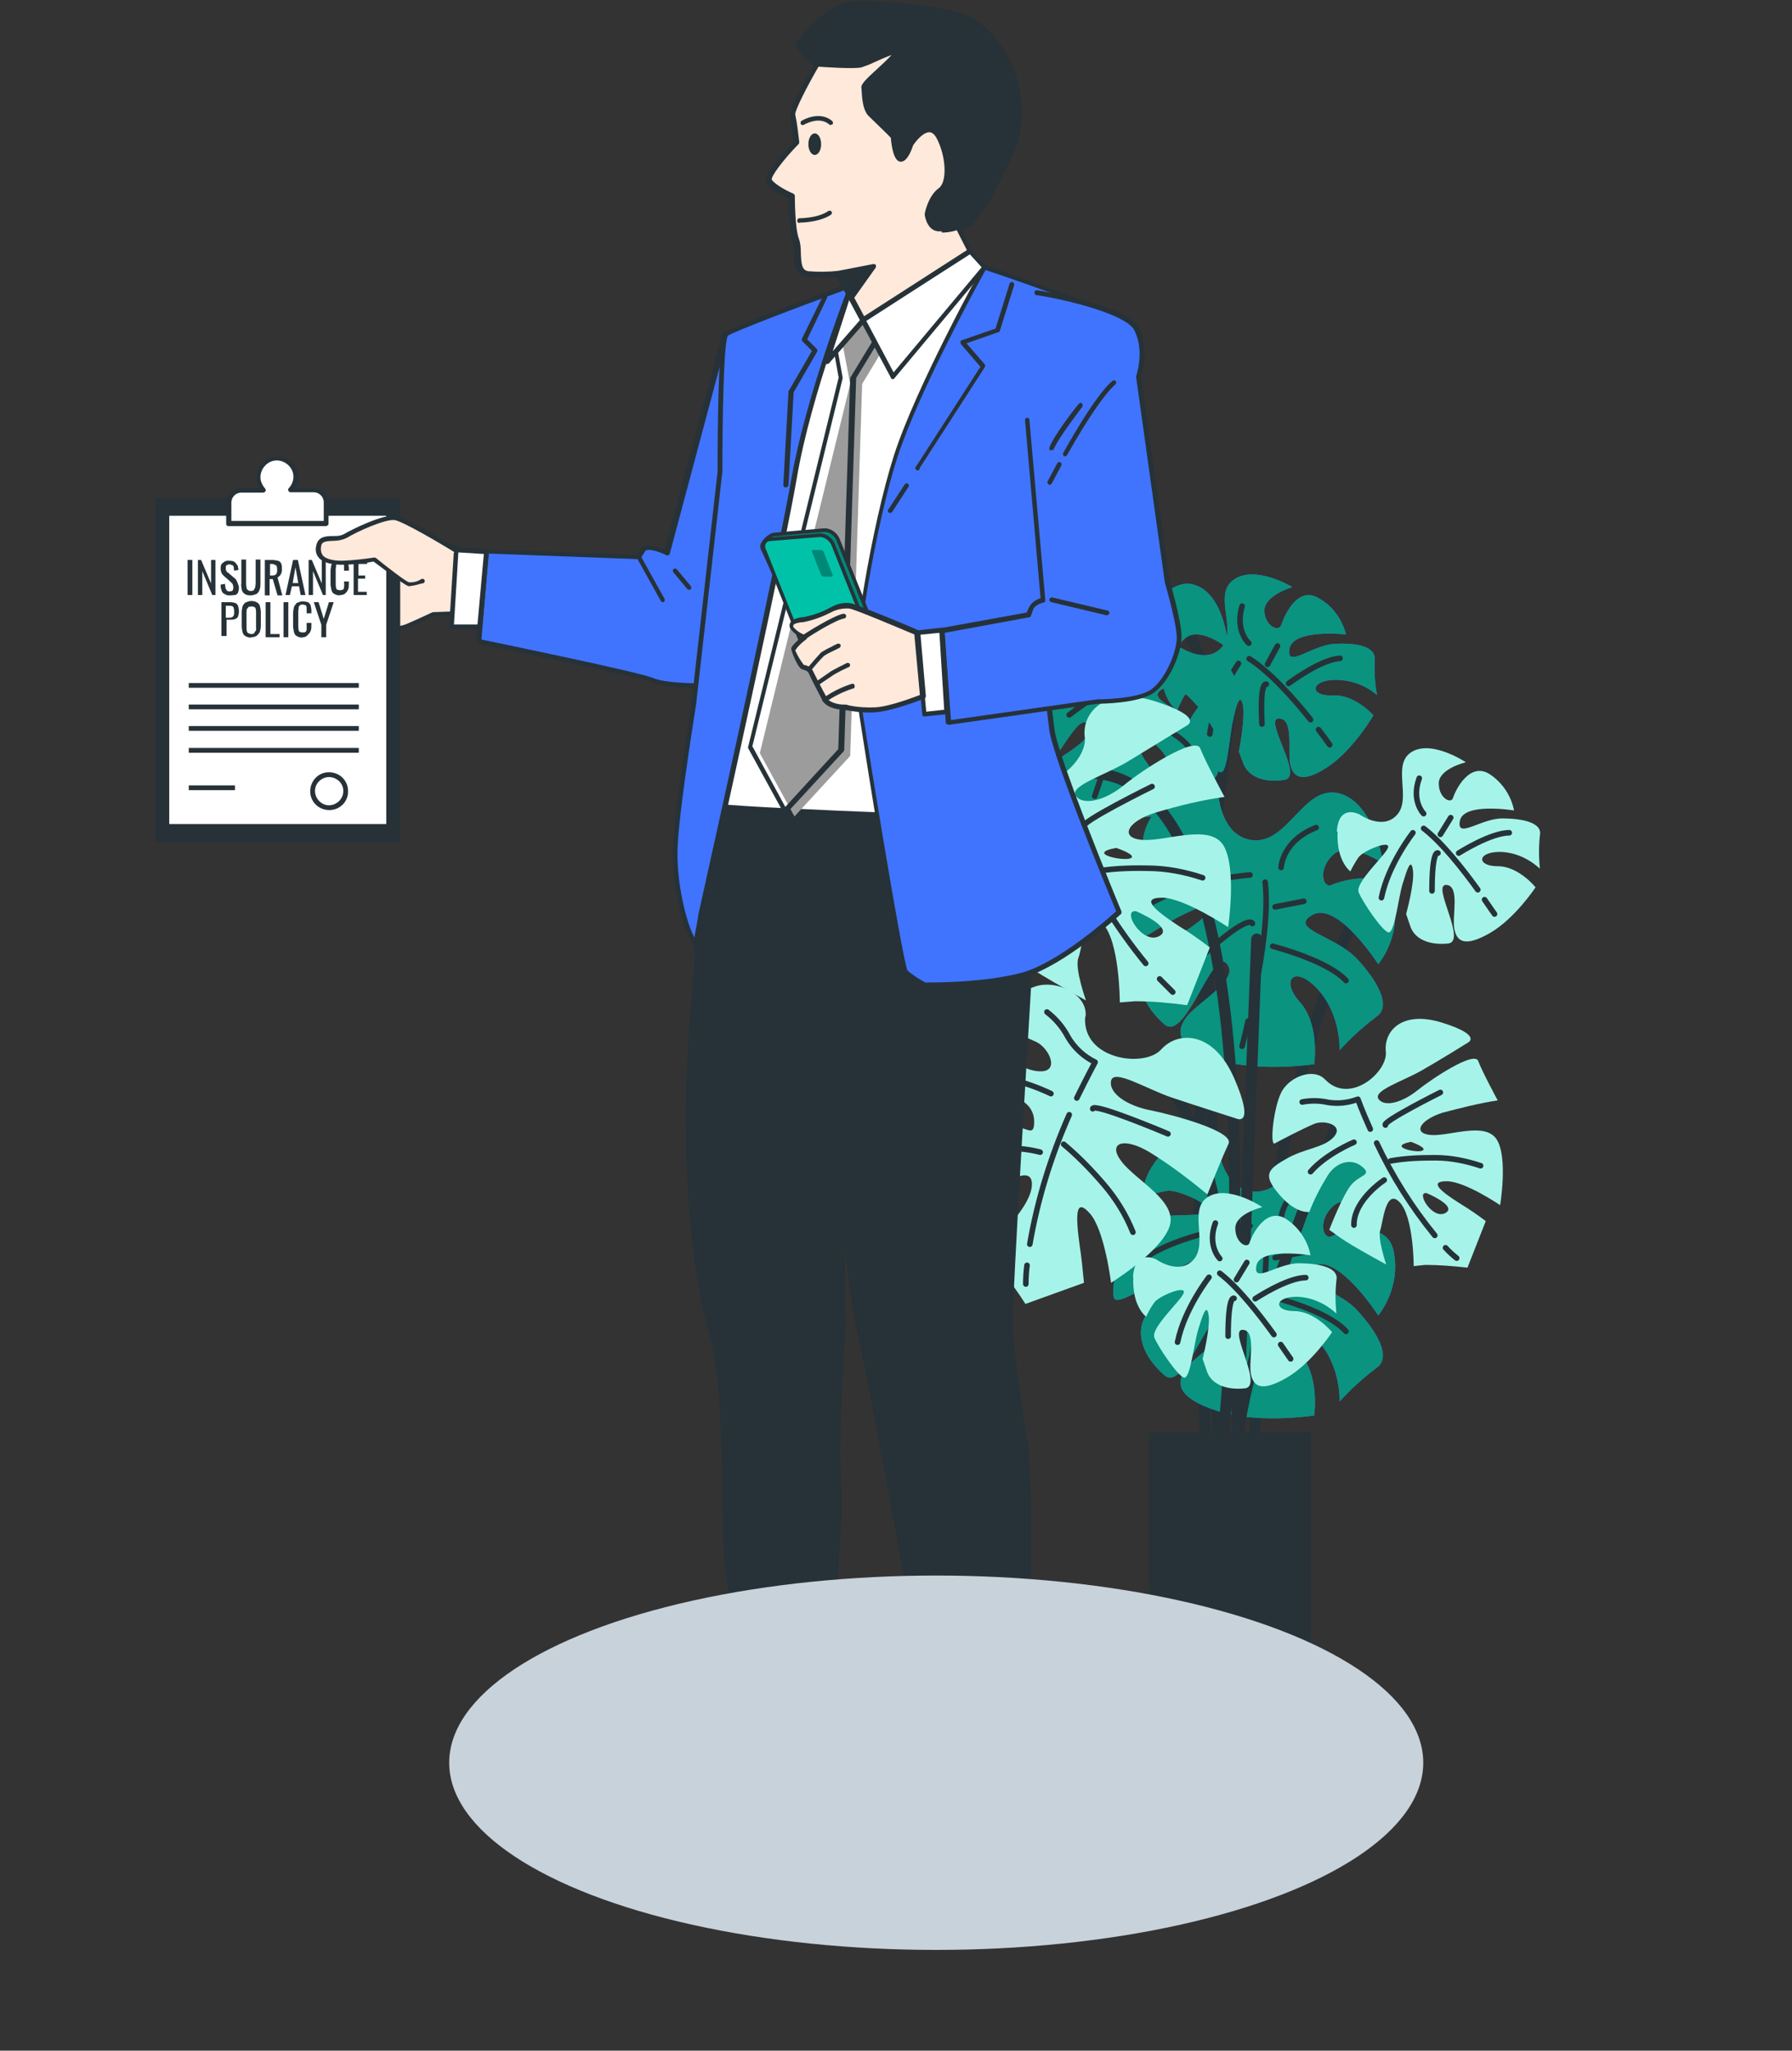 <?xml version="1.0" encoding="UTF-8"?>
<svg xmlns="http://www.w3.org/2000/svg" xmlns:xlink="http://www.w3.org/1999/xlink" version="1.1" viewBox="0 0 450 514.9">
  <rect x="0" y="0" width="450" height="514.9" fill="#333333" stroke="none"/>
  <!-- Generator: Adobe Illustrator 29.2.1, SVG Export Plug-In . SVG Version: 2.1.0 Build 116)  -->
  <defs>
    <style>
      .st0, .st1, .st2, .st3 {
        fill: none;
      }

      .st4, .st1, .st2, .st3 {
        stroke: #263238;
        stroke-linecap: round;
        stroke-linejoin: round;
      }

      .st4, .st5 {
        fill: #00c2a9;
      }

      .st4, .st2 {
        stroke-width: .9px;
      }

      .st6 {
        opacity: .3;
      }

      .st6, .st7 {
        isolation: isolate;
      }

      .st8 {
        fill: #9c9c9c;
      }

      .st9 {
        fill: #4074ff;
      }

      .st10 {
        fill: #263238;
      }

      .st11 {
        fill: #0a937f;
      }

      .st1 {
        stroke-width: 1.4px;
      }

      .st12 {
        fill: #c8d2db;
        mix-blend-mode: multiply;
      }

      .st13 {
        fill: #fff;
      }

      .st14 {
        fill: #fee9db;
      }

      .st3 {
        stroke-width: 2.8px;
      }

      .st15 {
        fill: #a6f4e9;
      }

      .st16 {
        clip-path: url(#clippath);
      }
    </style>
    <clipPath id="clippath">
      <path class="st0" d="M210.8,174.5l11.6.2c1.2,0,2.8-2.5,2.4-3.7l-14.4-35.6c-.6-1.4-2.1-2.4-3.5-2.3l-12.4,1.1c-1.2,0-3.6,2.3-3.1,3.4l15.9,34.6c.6,1.4,2.1,2.3,3.5,2.3h0Z"/>
    </clipPath>
  </defs>
  <g class="st7">
    <g id="Layer_1">
      <g>
        <path class="st3" d="M305.9,364.6s-3.2-173.7-4.3-194.6-17.8-11.7-17.8-11.7"/>
        <path class="st3" d="M302.8,362.6c-6.3-123.1,7.4-190.8,7.4-190.8"/>
        <path class="st9" d="M291.7,168.1c-.1,7.8,3.9,10.3,3.9,10.3.6-1.4,1.2-2.8,2-4,1.1-1.7,7.6-4.9,7.6-3.2s-8.4,10-7.1,12.7c1.2,2.6,6.7,9.6,8.4,10s2.2-9,3.1-12.9c.8-3.9,1.8-7.2,2.5-4s-1,11.7-1,11.7l1.2,3.2c1.4,3.3,5.4,4.7,10.3,3.9,4.9-.8-5.4-15.3-1.5-15.4s2.2,8.2,2.9,11.5,3.1,4.9,9.5.6,11.4-12.9,11.4-12.9c0,0-4.7-5.3-10.3-5s-5.8-3.6.3-3.9c4-.1,7.8,1.2,10.9,3.8-.6-2.9-.7-6-.6-8.9.3-3.3-4.7-4.3-10.3-3.9s-12,6.3-11.1,1.2,14.2-3.6,14.2-3.6c-1-3.8-3.3-7.1-6.7-9-5.7-3.6-9,5-9.6,6.7s-4,.3-4.2-3.6c-.1-3.9,7-6,7-6,0,0-9.2-5.6-14.6-1.9-5.4,3.6.7,12.2-2.9,16.8-3.6,4.6-10,.6-10,.6,0,0-5-2.2-5.1,5.6h0Z"/>
        <path class="st11" d="M291.7,168.1c-.1,7.8,3.9,10.3,3.9,10.3.6-1.4,1.2-2.8,2-4,1.1-1.7,7.6-4.9,7.6-3.2s-8.4,10-7.1,12.7c1.2,2.6,6.7,9.6,8.4,10s2.2-9,3.1-12.9c.8-3.9,1.8-7.2,2.5-4s-1,11.7-1,11.7l1.2,3.2c1.4,3.3,5.4,4.7,10.3,3.9,4.9-.8-5.4-15.3-1.5-15.4s2.2,8.2,2.9,11.5,3.1,4.9,9.5.6,11.4-12.9,11.4-12.9c0,0-4.7-5.3-10.3-5s-5.8-3.6.3-3.9c4-.1,7.8,1.2,10.9,3.8-.6-2.9-.7-6-.6-8.9.3-3.3-4.7-4.3-10.3-3.9s-12,6.3-11.1,1.2,14.2-3.6,14.2-3.6c-1-3.8-3.3-7.1-6.7-9-5.7-3.6-9,5-9.6,6.7s-4,.3-4.2-3.6c-.1-3.9,7-6,7-6,0,0-9.2-5.6-14.6-1.9-5.4,3.6.7,12.2-2.9,16.8-3.6,4.6-10,.6-10,.6,0,0-5-2.2-5.1,5.6h0Z"/>
        <path class="st1" d="M313.7,165.4c5.1,3.2,11.3,10.1,15.4,15.3"/>
        <path class="st1" d="M331.1,183.2c1.7,2.2,2.8,3.8,2.8,3.8"/>
        <path class="st1" d="M303.8,184.3c1.1-8.9,7.2-17.7,7.2-17.7"/>
        <path class="st1" d="M316.9,181.8c-.6-11,1.1-10,1.1-10"/>
        <path class="st1" d="M311.9,152.2c-1.8,6.3,1.7,9.3,1.7,9.3"/>
        <line class="st1" x1="320.8" y1="162.2" x2="318.3" y2="166.8"/>
        <path class="st1" d="M336.5,165.3c-5,.3-12.9,6.3-12.9,6.3"/>
        <path class="st9" d="M264.9,143.9c-7.8,5.1-7.6,11-7.6,11,1.8-.3,3.6-.6,5.4-.7,2.4-.1,10,4.2,8.4,5.4s-15.7-1.7-17.5,1.5-5,13.4-4.3,15.3,10.6-4,15.2-5.7c4.6-1.7,8.6-3.1,5.8-.1s-12.4,6.9-12.4,6.9l-2.4,3.5c-2.5,3.5-1.1,8.4,3.1,12.8s11.7-15.7,14.5-12-6.7,7.6-9.6,10.7-2.8,6.4,5.8,9.9c8.6,3.5,20.7,2.6,20.7,2.6,0,0,1.9-8.4-2.1-13.6-4-5.3-.3-8.2,4.2-2.4,2.6,3.9,3.9,8.6,3.5,13.4,2.6-2.5,5.6-4.6,8.6-6.5,3.6-1.8,1.1-7.4-3.1-12.8-4.2-5.4-14.3-7.6-8.8-10.3,5.6-2.6,13.3,11.8,13.3,11.8,3.2-3.5,4.9-8.1,4.6-12.8-.3-8.1-11.1-5.6-13.2-5s-2.9-3.8.8-6.7c3.8-2.9,10.7,2.8,10.7,2.8,0,0-.7-13.1-8.1-15.9s-11.8,9-18.9,8.6c-7.1-.4-7.4-9.6-7.4-9.6,0,0-1.5-7.4-9.3-2.2h0Z"/>
        <path class="st11" d="M264.9,143.9c-7.8,5.1-7.6,11-7.6,11,1.8-.3,3.6-.6,5.4-.7,2.4-.1,10,4.2,8.4,5.4s-15.7-1.7-17.5,1.5-5,13.4-4.3,15.3,10.6-4,15.2-5.7c4.6-1.7,8.6-3.1,5.8-.1s-12.4,6.9-12.4,6.9l-2.4,3.5c-2.5,3.5-1.1,8.4,3.1,12.8s11.7-15.7,14.5-12-6.7,7.6-9.6,10.7-2.8,6.4,5.8,9.9c8.6,3.5,20.7,2.6,20.7,2.6,0,0,1.9-8.4-2.1-13.6-4-5.3-.3-8.2,4.2-2.4,2.6,3.9,3.9,8.6,3.5,13.4,2.6-2.5,5.6-4.6,8.6-6.5,3.6-1.8,1.1-7.4-3.1-12.8-4.2-5.4-14.3-7.6-8.8-10.3,5.6-2.6,13.3,11.8,13.3,11.8,3.2-3.5,4.9-8.1,4.6-12.8-.3-8.1-11.1-5.6-13.2-5s-2.9-3.8.8-6.7c3.8-2.9,10.7,2.8,10.7,2.8,0,0-.7-13.1-8.1-15.9s-11.8,9-18.9,8.6c-7.1-.4-7.4-9.6-7.4-9.6,0,0-1.5-7.4-9.3-2.2h0Z"/>
        <path class="st1" d="M282.8,165c.3,7.4-2.5,18.2-4.9,25.9"/>
        <path class="st1" d="M276.7,194.6c-1.1,3.2-1.8,5.3-1.8,5.3"/>
        <path class="st1" d="M256.9,167.8c9.7-5,22.7-4.7,22.7-4.7"/>
        <path class="st1" d="M268.5,179.5c10.7-8.2,10.9-5.8,10.9-5.8"/>
        <path class="st1" d="M294.8,154c-7.5,2.4-8.2,8.1-8.2,8.1"/>
        <line class="st1" x1="290.7" y1="169.9" x2="284.5" y2="170.4"/>
        <path class="st1" d="M298.5,187.5c-3.6-4.7-15.2-8.6-15.2-8.6"/>
        <path class="st3" d="M315.1,361.5c-.6-92.9,35.8-154.5,35.8-154.5"/>
        <path class="st9" d="M294.8,198.9c-8.6,6.7-7.8,13.4-7.8,13.4,0,0,3.3-1,6.1-1.4s12.1,3.9,10.3,5.4-18.2-.4-20,3.5-4.7,15.9-3.6,18.1c1.1,2.2,11.8-5.6,17-8.1s9.6-4.6,6.7-.8-13.6,9.3-13.6,9.3l-2.4,4.3c-2.4,4.3-.4,10,4.9,14.6,5.3,4.6,12-19.3,15.6-15.3s-7.1,9.6-10,13.4c-2.9,3.8-2.5,7.7,7.8,10.8,10.3,3.2,24.2,1.1,24.2,1.1,0,0,1.5-9.9-3.6-15.6s-1.2-9.5,4.6-3.1,5.4,15.2,5.4,15.2c2.8-3.1,5.8-5.8,9.2-8.4,3.9-2.6.4-8.9-4.9-14.6-5.3-5.7-17.4-7.5-11.1-11,6.3-3.5,16.5,12.4,16.5,12.4,3.3-4.3,4.9-9.9,4-15.3-1.1-9.5-13.5-5.6-15.7-4.6s-3.6-4,.4-7.6c4-3.6,12.5,2.2,12.5,2.2,0,0-2-14.9-10.7-17.5-8.8-2.6-12.7,11.5-21,11.7-8.4.1-9.5-10.4-9.5-10.4,0,0-2.6-8.4-11.3-1.7h0Z"/>
        <path class="st11" d="M294.8,198.9c-8.6,6.7-7.8,13.4-7.8,13.4,0,0,3.3-1,6.1-1.4s12.1,3.9,10.3,5.4-18.2-.4-20,3.5-4.7,15.9-3.6,18.1c1.1,2.2,11.8-5.6,17-8.1s9.6-4.6,6.7-.8-13.6,9.3-13.6,9.3l-2.4,4.3c-2.4,4.3-.4,10,4.9,14.6,5.3,4.6,12-19.3,15.6-15.3s-7.1,9.6-10,13.4c-2.9,3.8-2.5,7.7,7.8,10.8,10.3,3.2,24.2,1.1,24.2,1.1,0,0,1.5-9.9-3.6-15.6s-1.2-9.5,4.6-3.1,5.4,15.2,5.4,15.2c2.8-3.1,5.8-5.8,9.2-8.4,3.9-2.6.4-8.9-4.9-14.6-5.3-5.7-17.4-7.5-11.1-11,6.3-3.5,16.5,12.4,16.5,12.4,3.3-4.3,4.9-9.9,4-15.3-1.1-9.5-13.5-5.6-15.7-4.6s-3.6-4,.4-7.6c4-3.6,12.5,2.2,12.5,2.2,0,0-2-14.9-10.7-17.5-8.8-2.6-12.7,11.5-21,11.7-8.4.1-9.5-10.4-9.5-10.4,0,0-2.6-8.4-11.3-1.7h0Z"/>
        <path class="st1" d="M317.7,221.5c1,8.5-1.2,21.3-3.2,30.3"/>
        <path class="st1" d="M313.4,256.4c-.8,3.8-1.5,6.3-1.5,6.3"/>
        <path class="st1" d="M288.2,227.3c10.9-6.7,25.7-7.6,25.7-7.6"/>
        <path class="st1" d="M302.5,239.5c11.5-10.4,12-7.6,12-7.6"/>
        <path class="st1" d="M330.5,207.8c-8.5,3.3-8.8,10-8.8,10"/>
        <line class="st1" x1="327.4" y1="226.3" x2="320.2" y2="227.7"/>
        <path class="st1" d="M338,246.2c-4.7-5.1-18.4-8.6-18.4-8.6"/>
        <path class="st9" d="M294.8,287c-8.6,6.7-7.8,13.4-7.8,13.4,1.9-.6,4-1,6.1-1.4,2.8-.4,12.1,3.9,10.3,5.4s-18.2-.4-20,3.5c-1.8,3.9-4.7,15.9-3.6,18.1,1.1,2.2,11.8-5.6,17-8.1,5.1-2.5,9.6-4.6,6.7-.8s-13.6,9.3-13.6,9.3l-2.4,4.3c-2.4,4.3-.4,10,4.9,14.6s12-19.3,15.6-15.3-7.1,9.6-10,13.4c-2.9,3.8-2.5,7.6,7.8,10.9s24.2,1.1,24.2,1.1c0,0,1.5-9.9-3.6-15.6-5.1-5.7-1.2-9.5,4.6-3.1s5.4,15.2,5.4,15.2c2.8-3.1,5.8-5.8,9.2-8.4,3.9-2.6.4-8.9-4.9-14.6s-17.4-7.5-11.1-11,16.5,12.4,16.5,12.4c3.3-4.3,4.9-9.9,4-15.3-1.1-9.5-13.5-5.6-15.7-4.6s-3.6-4,.4-7.6c4-3.6,12.5,2.2,12.5,2.2,0,0-2-14.9-10.7-17.5-8.8-2.6-12.7,11.5-21,11.7-8.4.1-9.5-10.4-9.5-10.4,0,0-2.6-8.4-11.3-1.7h0Z"/>
        <path class="st11" d="M294.8,287c-8.6,6.7-7.8,13.4-7.8,13.4,1.9-.6,4-1,6.1-1.4,2.8-.4,12.1,3.9,10.3,5.4s-18.2-.4-20,3.5c-1.8,3.9-4.7,15.9-3.6,18.1,1.1,2.2,11.8-5.6,17-8.1,5.1-2.5,9.6-4.6,6.7-.8s-13.6,9.3-13.6,9.3l-2.4,4.3c-2.4,4.3-.4,10,4.9,14.6s12-19.3,15.6-15.3-7.1,9.6-10,13.4c-2.9,3.8-2.5,7.6,7.8,10.9s24.2,1.1,24.2,1.1c0,0,1.5-9.9-3.6-15.6-5.1-5.7-1.2-9.5,4.6-3.1s5.4,15.2,5.4,15.2c2.8-3.1,5.8-5.8,9.2-8.4,3.9-2.6.4-8.9-4.9-14.6s-17.4-7.5-11.1-11,16.5,12.4,16.5,12.4c3.3-4.3,4.9-9.9,4-15.3-1.1-9.5-13.5-5.6-15.7-4.6s-3.6-4,.4-7.6c4-3.6,12.5,2.2,12.5,2.2,0,0-2-14.9-10.7-17.5-8.8-2.6-12.7,11.5-21,11.7-8.4.1-9.5-10.4-9.5-10.4,0,0-2.6-8.4-11.3-1.7h0Z"/>
        <path class="st1" d="M317.7,309.5c1,8.5-1.2,21.3-3.2,30.3"/>
        <path class="st1" d="M313.4,344.4c-.8,3.8-1.5,6.3-1.5,6.3"/>
        <path class="st1" d="M288.2,315.4c10.9-6.7,25.7-7.6,25.7-7.6"/>
        <path class="st1" d="M302.5,327.5c11.5-10.4,12-7.6,12-7.6"/>
        <path class="st1" d="M330.5,295.9c-8.5,3.5-8.8,10-8.8,10"/>
        <line class="st1" x1="327.4" y1="314.4" x2="320.2" y2="315.8"/>
        <path class="st1" d="M338,334.3c-4.7-5.3-18.4-8.6-18.4-8.6"/>
        <path class="st3" d="M315.6,235.8l-4.9,126.3c2.5-26.4,25.9-81.9,25.9-81.9"/>
        <path class="st3" d="M310.8,362.1s0-100.4-30.7-94.9"/>
        <path class="st3" d="M273.3,194.1c51.6,0,33.8,167.5,33.8,167.5"/>
        <path class="st15" d="M272.6,255.3c.6-5.3-6.3-8.9-11.5-7.9s-15.3,8.4-13.6,8.9c1.7.6,9.5,3.8,12.7,5.3s6,7.4,1.1,7.4-8.9-4.6-15.3-6.8-8.9-2.2-10,5.7c-1.1,7.9,2.1,10.6,2.1,10.6,4.2-1.4,8.4-2.5,12.7-3.2,4.7-.6,8.9,2,8.9,6.3s-1.9,1.1-6.3,1.1-15.3,4.2-15.3,4.2l.6,4.2c.6,4.2,3.2,16.3,3.2,16.3,0,0,4.3-7.2,6.8-8.4s11-7.4,10.4-1.1c-.6,6.3-12.1,16.3-12.1,16.3l2.6,2.6c2.9,3.3,5.6,7,7.9,10.6l14.7-5.3c-.3-3.2-.6-6.3-1.1-9.5-1-7.4-1.1-12.1,2.6-7.9s5.3,17.4,5.3,17.4c0,0,12.7-7.9,14.7-14.2,2.1-6.3-8.5-11.5-12.1-16.3-3.6-4.7.6-6.3,7.4-2.1,5,3.1,9.7,6.7,14.2,10.4,0,0,3.8-9.6,5.3-12.7s-13.6-7.2-19.5-8.4c-5.8-1.1-10.6-4.2-10-7.4.6-3.2,9,2.1,15.3,4.2,6.3,2.1,16.3,5.3,16.3,5.3,0,0,4.6,2.1-.6-10s-14.2-12.1-18.4-7.4-19.9,2.6-19.1-8.2h0Z"/>
        <path class="st1" d="M257.6,322.4c0-1.5.1-3.2.3-4.7"/>
        <path class="st1" d="M258.6,312.4c1.9-11.1,5.3-22.1,9.9-32.5"/>
        <path class="st1" d="M262.9,254.1c2.2,1.7,4,3.8,5.3,6.3,1.5,2.6,3.9,4.9,6.8,6.3,0,0-1.9,3.5-4.6,9"/>
        <path class="st1" d="M274.4,278.4c0-1.7,18.9,6.3,18.9,6.3"/>
        <path class="st1" d="M248.2,270.4c7.4,0,15.7,4.2,15.7,4.2"/>
        <path class="st1" d="M284.5,309.4c-1.8-4.5-4.3-8.5-7.4-12.1s-6.4-7-10-10"/>
        <path class="st1" d="M244.4,291.4c5.8-5.3,16.8-2.1,16.8-2.1"/>
        <path class="st15" d="M239.3,229.5c5.3,6,9.3,5.3,9.3,5.3,1.7-3.9,3.6-7.8,5.8-11.5,2.6-3.9,7.4-5.4,10.6-2.6,3.2,2.8-.6,2.2-3.3,5.4s-6.8,14.3-6.8,14.3l3.5,2.4c3.5,2.4,14.3,8.4,14.3,8.4,0,0-2.9-8.1-1.9-10.7s1.8-13.1,6.1-8.6,4.3,19.8,4.3,19.8l3.8-.3c4.3,0,8.8.4,13.1,1l5.7-14.5c-2.5-1.9-5.1-3.8-7.8-5.4-6.1-4-9.7-7.1-4.2-7.1s16.6,7.4,16.6,7.4c0,0,2.2-14.7-1.1-20.4-3.3-5.7-14.2-1.2-20.2-1.5s-4.4-4.6,3.2-6.9c5.7-1.7,11.4-3.1,17.2-3.9,0,0-4.9-9-6.1-12.2s-14.5,5.4-19.1,9.2-10.1,5.3-12.1,2.8,7.5-5.3,13.2-8.8,14.6-8.9,14.6-8.9c0,0,4.6-2.1-7.9-6.1s-18.5,2.8-17.7,9c.8,6.3-11.1,16.8-18.8,8.8-3.6-3.8-10.9-1-13.5,3.6s-3.6,17-2.2,16.1,8.9-4.7,12.2-6.1,9.3.4,6.3,4-9.5,3.8-15.2,7.1c-5.7,3.3-7.2,5.3-1.9,11.3h0ZM285.3,228.8s9.9,4.2,5.7,6.3-9.5-6.8-5.7-6.3ZM283.9,215.5c-1.8.8-11.4-1.2-3.6-2.6,0,0,5.4,1.8,3.6,2.6h0Z"/>
        <path class="st1" d="M294.5,249.1l-3.3-3.3"/>
        <path class="st1" d="M287.7,241.9c-7.2-8.8-13.2-18.5-18.1-28.8"/>
        <path class="st1" d="M246.4,200.5c2.6-.6,5.6-.6,8.2.1,3.1.7,6.3.3,9.2-1,0,0,1.4,3.6,3.9,9.3"/>
        <path class="st1" d="M272.1,207.6c-1.1-1.1,17.2-10.1,17.2-10.1"/>
        <path class="st1" d="M249,222.2c4.9-5.6,13.5-9.2,13.5-9.2"/>
        <path class="st1" d="M302,220.4c-4.5-1.5-9.2-2.4-13.9-2.4-4.7-.1-9.5.1-14.1,1"/>
        <path class="st1" d="M262.5,238.7c-.1-7.8,9.5-14.1,9.5-14.1"/>
        <path class="st15" d="M321.3,300c4.2,4.9,7.5,4.3,7.5,4.3,1.2-3.2,2.9-6.4,4.7-9.3,2.1-3.2,5.8-4.3,8.5-2.1s-.4,2-2.6,4.5-5.6,11.4-5.6,11.4l2.8,2c2.8,2,11.5,6.7,11.5,6.7,0,0-2.2-6.5-1.5-8.6s1.4-10.7,4.9-7,3.5,16,3.5,16l2.9-.3c3.6,0,7.1.3,10.6.7l4.6-11.7c-2-1.5-4-2.9-6.3-4.3-5.1-3.2-8.1-5.7-3.5-5.7s13.4,6,13.4,6c0,0,2-11.8-.8-16.4s-11.5-1-16.3-1.2-3.5-3.6,2.6-5.6c4.6-1.2,9.2-2.4,13.9-3.1,0,0-3.9-7.2-4.9-9.9-1-2.6-11.7,4.5-15.3,7.4-3.6,2.9-8.1,4.3-9.7,2.2s6-4.5,10.6-7.1c4.6-2.6,11.8-7.1,11.8-7.1,0,0,3.8-1.8-6.4-5s-14.7,2.1-14.2,7.2c.6,5.1-9,13.5-15.2,7.1-2.9-3.1-8.8-.8-10.9,2.9-2.1,3.8-3.1,13.8-1.8,13.1s7.2-3.8,9.9-4.9c2.6-1.1,7.5.3,5,3.2s-7.6,2.9-12.2,5.7c-4.6,2.6-5.7,4-1.5,8.9h0ZM362.9,304.6c-3.3,1.7-7.5-5.6-4.6-5,0,0,7.9,3.3,4.6,5h0ZM357.2,288.9c-1.4.7-9-1-2.9-2.2,0,0,4.3,1.5,2.9,2.2h0Z"/>
        <path class="st1" d="M365.8,315.9c-1-.8-2-1.7-2.8-2.6"/>
        <path class="st1" d="M360.3,310.2c-5.8-7.1-10.7-14.9-14.6-23.2"/>
        <path class="st1" d="M327,276.7c2.1-.4,4.3-.4,6.5.1,2.6.4,5.1.1,7.5-.8,0,0,1,2.9,3.1,7.5"/>
        <path class="st1" d="M347.9,282.5c-1-.8,13.8-8.2,13.8-8.2"/>
        <path class="st1" d="M329.1,294.2c3.9-4.5,10.9-7.4,10.9-7.4"/>
        <path class="st1" d="M371.8,292.7c-3.6-1.2-7.5-2-11.3-2s-7.5.1-11.3.8"/>
        <path class="st1" d="M340,307.6c-.1-6.3,7.6-11.3,7.6-11.3"/>
        <path class="st15" d="M335.9,208.8c-.4,7.4,3.2,10,3.2,10,0,0,1-2.1,2.1-3.6s7.4-4.2,7.4-2.6-8.5,8.9-7.4,11.5,5.8,9.5,7.4,10,2.5-8.5,3.6-12.1c1.1-3.6,2.1-6.8,2.6-3.6s-1.7,11.1-1.7,11.1l1.1,3.2c1.1,3.1,4.7,4.7,9.5,4.2,4.7-.6-4.2-14.7-.6-14.7s1.5,7.8,2.1,11,2.6,4.7,8.9,1.1c6.3-3.6,11.5-11.5,11.5-11.5,0,0-4.2-5.3-9.5-5.3s-5.3-3.6.6-3.6c3.8.1,7.2,1.7,10,4.2-.3-2.8-.3-5.6,0-8.4.6-3.1-4.2-4.2-9.5-4.2s-11.5,5.3-10.6.6,13.6-2.6,13.6-2.6c-.7-3.6-2.8-6.8-5.8-8.9-5.3-3.8-9,4-9.5,5.7s-3.6.1-3.6-3.6,6.8-5.3,6.8-5.3c0,0-8.5-5.7-13.6-2.6s0,11.5-3.6,15.7c-3.6,4.2-9.5,0-9.5,0,0,0-5.3-2.9-5.7,4.4h0Z"/>
        <path class="st1" d="M357.5,208c4.6,3.5,10,10.4,13.6,15.4"/>
        <path class="st1" d="M372.8,225.9c1.5,2.2,2.5,3.6,2.5,3.6"/>
        <path class="st1" d="M346.9,225.4c1.7-8.4,7.9-16.3,7.9-16.3"/>
        <path class="st1" d="M359.6,223.7c0-10.6,1.5-9.5,1.5-9.5"/>
        <path class="st1" d="M356.4,195.4c-2.1,5.7,1.1,8.9,1.1,8.9"/>
        <line class="st1" x1="364.3" y1="205.3" x2="361.7" y2="209.5"/>
        <path class="st1" d="M379,209.1c-4.7,0-12.7,5.1-12.7,5.1"/>
        <path class="st15" d="M284.6,320.6c-.4,7.4,3.2,10,3.2,10,.6-1.2,1.2-2.4,2.1-3.6,1.1-1.5,7.4-4.2,7.4-2.6s-8.5,8.9-7.4,11.5,5.8,9.5,7.4,10,2.5-8.5,3.6-12.1c1.1-3.6,2.1-6.7,2.6-3.6s-1.5,11-1.5,11l1.1,3.2c1.1,3.1,4.7,4.7,9.5,4.2s-4.2-14.7-.6-14.7,1.5,7.8,2.1,11,2.6,4.7,8.9,1.1c6.3-3.6,11.5-11.5,11.5-11.5,0,0-4.3-5.3-9.5-5.3s-5.1-3.6.6-3.6c3.8.1,7.2,1.7,10,4.2-.3-2.8-.3-5.6,0-8.4.6-3.1-4.2-4.2-9.5-4.2s-11.5,5.3-10.6.6,13.6-2.6,13.6-2.6c-.7-3.6-2.8-6.8-5.8-8.9-5.3-3.8-9,4-9.5,5.7s-3.6.1-3.6-3.6,6.8-5.3,6.8-5.3c0,0-8.5-5.7-13.6-2.6s0,11.5-3.6,15.7c-3.6,4.2-9.5,0-9.5,0,0,0-5.4-2.8-5.8,4.6h0Z"/>
        <path class="st1" d="M306.3,319.7c4.6,3.5,10,10.4,13.6,15.4"/>
        <path class="st1" d="M321.6,337.6c1.5,2.2,2.5,3.6,2.5,3.6"/>
        <path class="st1" d="M295.7,337c1.7-8.4,7.9-16.3,7.9-16.3"/>
        <path class="st1" d="M308.4,335.5c0-10.6,1.5-9.5,1.5-9.5"/>
        <path class="st1" d="M305.2,307.1c-2.1,5.7,1.1,8.9,1.1,8.9"/>
        <line class="st1" x1="313.1" y1="317" x2="310.5" y2="321.3"/>
        <path class="st1" d="M327.9,320.8c-4.7,0-12.7,5.3-12.7,5.3"/>
        <rect class="st10" x="288.6" y="359.7" width="40.6" height="58.4"/>
      </g>
      <g>
        <path class="st14" d="M118.1,138.4c-3-.8-6.2-1.4-9.3-1.8-4.2-.5-16.5,4-16.5,4l1,17.4s5.5.5,8.7-.8,6.9-3.1,6.9-3.1l6.4-.2,2.9-15.3h0Z"/>
        <path class="st10" d="M95.8,158.8c-1.5,0-2.5-.1-2.7-.1-.2,0-.5-.2-.5-.6l-1-17.4c0-.2.1-.5.4-.6.5-.1,12.5-4.6,16.9-4.1,3.1.5,6.3,1.1,9.4,1.9.4.1.5.4.5.7l-2.9,15.3c0,.2-.2.5-.6.5l-6.3.2c-.6.4-4,1.9-6.8,3.1-2.2.7-4.3,1-6.5,1h0ZM93.8,157.5c1.5.1,5.4.2,8-.7,3.1-1.3,6.8-3.1,6.9-3.1h.2l5.9-.2,2.7-14.4c-2.9-.7-5.8-1.3-8.7-1.7-3.6-.5-13.8,3-15.8,3.9l.8,16.3h0Z"/>
        <path class="st10" d="M179.1,188l-5.8,70.7s-3.7,46.1,5.3,76.7c4.3,14.6,2.3,52.7,4.1,60.8s1.1,20.5,1.1,20.5c0,0-2.9,4-1.8,6.3.7,1.8,1.2,3.6,1.4,5.4l-4.8,4.8c-1.8,1.8-11.7,9.5-13.9,11.3s-2.5,3.3,2.5,4.8c5.1,1.6,18.3,1.1,20.9.4s8.1-4.8,13.1-5.9,9.2-1.1,10.2-2.2,0-12.8,0-12.8c0,0,1.1-5.9.7-7.7s-4-11.7-4-11.7c0,0,2.9-23.8,2.2-37.4-.7-13.6,1.1-38.5,1.1-38.5,0,0-.4-19.8.4-22s2.4,18.3,3.9,23.1,18.6,99,19.3,100.8c.5,1.5.7,2.9.7,4.3-1,.6-1.6,1.5-1.8,2.5-.2,2-.2,4.2,0,6.3-.6,2.4-1.4,4.7-2.5,7-1.4,2.5-15.4,16.8-12.5,20.4s11.3,2.5,21.2,1.5c9.9-1.1,23.1-17.1,23.1-17.1,0,0,1.8-1.8,1.1-5.9s-1.8-4.8-1.8-5.9c.4-3.5.5-7.1.4-10.6-.4-4.3-2.9-8.4-3.6-12.5-.7-4.1-2.2-10.6-1.8-13.5.4-2.9,1.1-39.9,0-47.3s-3.6-24.1-4.1-30.8c-.5-6.6,4.8-89,4.8-89l-3.5-57h-75.6c0,.1,0,.1,0,.1Z"/>
        <path class="st10" d="M227.4,479.1c-4.1,0-7.2-.7-8.9-2.8-2.3-2.9,3.1-9.9,9.5-17.4,1.1-1.2,2.1-2.4,3-3.7,1.1-2.2,1.9-4.3,2.5-6.8-.2-2-.2-4.2,0-6.3.2-1.1.8-2.2,1.8-2.8,0-1.3-.2-2.6-.7-3.9-.4-.8-3.3-16.6-8.1-42.3-4.8-26.2-10.4-56-11.2-58.5-1-4.5-1.7-9-2.2-13.6-.2-2.2-.6-4.6-.8-6.4-.2,4.6-.1,12.8,0,18.7,0,.2-1.8,25.1-1.1,38.5.7,12.9-1.9,35.3-2.2,37.4.5,1.2,3.6,9.9,4,11.7s-.6,6.9-.7,7.8c.4,3.6,1,12.1-.1,13.3-.8.8-2.6,1.1-5.3,1.5-1.6.2-3.4.5-5.3.8-3.1.8-6.1,2.2-8.9,3.9-1.3.8-2.8,1.5-4.2,2-2.8.8-16,1.1-21.2-.4-2.9-.8-4.2-1.7-4.5-2.9s.7-2.2,1.7-3c.7-.6,2.2-1.8,4-3.1,3.6-2.9,8.7-6.9,9.9-8.1l4.6-4.6c-.2-1.7-.7-3.4-1.3-4.9-1.2-2.3,1.2-5.9,1.8-6.8.1-1.6.6-12.8-1.1-20.1-.7-3.3-.8-11.1-1-20.3-.2-14.1-.5-31.6-3.1-40.4-8.9-30.4-5.4-76.4-5.3-76.9l5.8-70.7c0-.4.2-.6.6-.6l75.6-.2h0c.4,0,.6.2.6.6l3.5,56.9c0,1-5.1,82.6-4.8,89.1.4,6.3,2.6,22,3.9,29.5v1.2c1.2,7.2.6,44.1.1,47.4-.2,2.3.6,7.1,1.3,11.1.1.8.4,1.6.5,2.3.4,1.8,1,3.5,1.7,5.3,1,2.3,1.7,4.8,2.1,7.4.1,3,.1,6-.2,9-.1.7-.1,1.3-.1,1.6,0,.4.1.7.4,1.1.7,1.5,1.2,3,1.4,4.6.7,4.3-1.2,6.3-1.2,6.4-.5.6-13.5,16.2-23.5,17.2h-1.1c-4.1.7-8.1,1-11.9,1.1h0ZM212.2,310.8h0c.8.1,1,.5,2.2,10.2.5,4.5,1.1,9,2.1,13.5.8,2.6,6.4,32.4,11.2,58.6,3.7,20.3,7.7,41.1,8,42.1.5,1.5.7,3,.7,4.6s-.1.5-.4.5c-.8.5-1.3,1.2-1.6,2.2-.1,2-.1,4,0,6v.2c-.6,2.4-1.4,4.8-2.6,7.1-1,1.3-2.1,2.6-3.1,4-3.6,4.3-11.3,13.5-9.5,15.8,2.6,3.3,10.5,2.4,19.5,1.3h1.1c9.5-1.2,22.7-16.9,22.8-17s1.7-1.7,1-5.4c-.2-1.5-.7-3-1.3-4.3-.2-.5-.5-1.1-.5-1.7s0-.8.1-1.7c.4-2.9.4-5.9.2-8.9-.4-2.4-1-4.7-1.9-7-.7-1.8-1.3-3.6-1.7-5.4-.1-.7-.2-1.5-.5-2.3-.7-4-1.7-8.9-1.4-11.5.4-3.4,1.1-39.9,0-47.1v-1.2c-1.2-7.6-3.6-23.4-4-29.7-.4-6.5,4.6-85.7,4.8-89.1l-3.5-56.3-74.5.2-5.7,70.1c0,.5-3.6,46.3,5.3,76.4,2.6,8.9,2.9,26.6,3.1,40.8.1,9,.2,16.9,1,20,1.8,8.1,1.2,20.1,1.1,20.6,0,.1,0,.2-.1.4-.7,1.1-2.5,4.1-1.8,5.5.7,1.8,1.2,3.7,1.4,5.8,0,.2,0,.4-.1.5l-4.8,4.7c-1.2,1.3-6.1,5.1-10,8.2-1.8,1.5-3.3,2.6-4,3.1-1,.8-1.3,1.5-1.3,1.8s.6,1.1,3.6,1.9c5.1,1.5,18.2,1.1,20.5.4,1.3-.5,2.6-1.2,4-1.9,2.9-1.7,6-3,9.3-4,1.9-.5,3.7-.7,5.3-1,2.2-.4,4.1-.6,4.6-1.1.5-.7.4-7-.1-12.3h0c.2-1.7,1-6.1.7-7.6-.4-1.8-4-11.6-4-11.6v-.2c0-.2,2.9-23.9,2.2-37.3s1.1-38.4,1.1-38.6c0-1.9-.4-19.9.4-22.1.6-.2,1-.5,1.3-.4h0Z"/>
        <path class="st9" d="M182.4,83.8l-14.7,55.1s-5.1-2.5-6-.7l-1.1,1.8-38.3-1.4-1.8,22.6s39.1,7.8,43.4,9.6,16.9,1.4,16.9,1.4l7.5-81-5.8-7.4h0Z"/>
        <path class="st10" d="M177.9,172.9c-4,0-11.2-.2-14.5-1.6-4.2-1.7-42.9-9.5-43.3-9.6-.2-.1-.5-.4-.5-.6l1.8-22.6c0-.4.4-.6.6-.6l38,1.4.8-1.4c1.1-1.8,4.6-.5,6.1.1l14.5-54.4c.1-.2.2-.4.5-.5.2,0,.5,0,.6.2l5.8,7.4c.1.1.1.2.1.5l-7.5,81c0,.2-.2.5-.6.5,0,0-1,.1-2.5.1h0ZM121,160.6c4.8,1,38.8,8,42.9,9.6,3.6,1.6,13.6,1.4,16,1.4l7.5-80.2-4.8-6.3-14.4,53.9c0,.1-.1.4-.4.4-.1.1-.4.1-.5,0-1.9-1-4.8-1.8-5.3-1l-1.1,1.8c-.1.2-.4.4-.5.2l-37.7-1.4-1.8,21.5h0Z"/>
        <path class="st10" d="M166.5,151.2c-.2,0-.4-.1-.5-.2l-5.9-10.6c-.1-.2,0-.6.2-.8.2-.1.6,0,.7.2l5.9,10.6c.1.2,0,.6-.2.8,0-.1-.1,0-.2,0Z"/>
        <path class="st10" d="M173.1,148.1c-.2,0-.4-.1-.5-.2l-3.5-4.2c-.2-.2-.2-.6,0-.8s.6-.2.8,0c0,0,0,.1.1.1l3.5,4.2c.2.2.1.6-.1.8h0c-.1,0-.2.1-.4.1h0Z"/>
        <polygon class="st13" points="122.2 138.6 114.6 138.2 113.4 157.4 120.5 157.5 122.2 138.6"/>
        <path class="st10" d="M120.5,158.1h0l-7.1-.2c-.1,0-.4-.1-.5-.2-.1-.1-.1-.2-.1-.5l1.2-19.2c0-.4.4-.6.6-.6h0l7.6.4c.1,0,.4.1.5.2.1.1.1.2.1.5l-1.7,18.9c0,.5-.2.7-.6.7h0ZM114,156.8h5.9c0,.1,1.6-17.7,1.6-17.7l-6.4-.4-1.1,18.1h0Z"/>
        <path class="st13" d="M217.5,75.6l-10.4-1.1s-28.3,127.1-26.4,127.8,43.5,2.3,43.5,2.3l25.1-135.9-7.6-1.7-24.2,8.6h0Z"/>
        <path class="st10" d="M224.3,205.2h0c-4.2-.1-41.7-1.7-43.6-2.3-.8-.2-1.8-.6,12.1-64.9,6.8-31.5,13.9-63.3,13.9-63.7.1-.2.4-.5.6-.5l10.2,1.1,24.1-8.4h.4l7.6,1.7c.4.1.5.4.5.7l-25.1,135.8c-.1.2-.4.5-.6.5h0ZM181.3,201.9c3.1.5,26.5,1.6,42.6,2.2l24.8-134.9-6.9-1.4-24.1,8.4h-.2l-9.9-1c-10.9,48.6-26.4,120.9-26.3,126.7h0Z"/>
        <polygon class="st8" points="211.4 85.5 213.5 96.4 190.8 189.1 199.5 205 213.5 189.8 216.5 96.4 223.2 85.3 217.5 75.6 211.4 85.5"/>
        <path class="st10" d="M197.1,204.2h0c-.2,0-.5-.1-.5-.4l-8.7-15.9c-.1-.1-.1-.2,0-.5l22.7-92.6-1.9-10.6c0-.1,0-.2.1-.5l6-10c.1-.1.4-.2.5-.2h0c.2,0,.4.1.5.2l5.8,9.8c.1.2.1.5,0,.6l-6.6,10.8-3,93.3c0,.1,0,.2-.1.4l-14,15.2c-.4.2-.6.4-.7.4h0ZM189,187.5l8.2,15.1,13.3-14.5,3-93.2c0-.1,0-.2.1-.2l6.5-10.7-5.1-8.6-5.3,8.9,1.9,10.5v.2l-22.7,92.5h0Z"/>
        <polygon class="st13" points="216.6 80.3 224.2 94.6 247.2 67.1 243.4 63 216.6 80.3"/>
        <path class="st10" d="M224.2,95.2h0c-.2,0-.5-.1-.5-.4l-7.6-14.2c-.1-.2,0-.6.2-.8l26.8-17.2c.2-.1.6-.1.7.1l3.7,4.1c.2.2.2.6,0,.8l-23,27.5s-.1.1-.4.1h0ZM217.5,80.5l6.9,13,22.1-26.4-3.1-3.4-25.8,16.8h0Z"/>
        <polygon class="st13" points="216.6 80.3 207.5 90.8 213.2 73.3 216.6 80.3"/>
        <path class="st10" d="M207.5,91.4c-.1,0-.2,0-.2-.1-.2-.1-.4-.5-.2-.7l5.8-17.5c.1-.4.5-.5.7-.4.1,0,.2.1.4.4l3.4,7c.1.2.1.5-.1.7l-9.2,10.5c-.1,0-.2.1-.5.1h0ZM213.4,74.9l-4.3,13.3,7-8-2.6-5.3h0Z"/>
        <path class="st9" d="M213.9,71.5s-10.7,27.1-14.4,48.2-22.4,105.5-23.6,111.2c-2.9,12.8.6,7.2-1.3,5.6-1.9-1.7-5.7-14.2-4.9-24.7.7-10.5,4.6-35,4.6-35l6.6-58.4s0-33.3,1.7-34.6,31.4-12.3,31.4-12.3Z"/>
        <path class="st10" d="M174.9,239.7h-.2c-.2-.1-.7-.2-.5-2.6h0c-2.2-1.8-5.9-14.6-5.2-25.2.6-10.5,4.6-34.7,4.6-35l6.6-58.5c0-10,.1-33.6,1.8-35s28.6-11.3,31.6-12.4c.4-.1.6,0,.7.4v.5c-.1.2-10.7,27.4-14.2,48.1-3.1,18.1-17.4,82.8-23.4,109.8l-.2,1.3c-.6,2.6-.8,4.5-1.1,5.6.5.8.5,1.8.1,2.6-.1.2-.4.4-.6.4h0ZM175.3,238.9l37.5-166.3c-11.9,4.3-28.9,10.8-30,11.7-1.1,1.4-1.4,21.7-1.4,34.1l-6.6,58.5c0,.2-4,24.5-4.6,35-.6,9.6,2.4,20.5,4.2,23.5.1-1.2.5-2.6.8-4.6l.2-1.3c6-27,20.3-91.6,23.4-109.7,3.3-18.5,11.9-41.6,14-47.2l-37.5,166.3Z"/>
        <path class="st10" d="M197.3,122.4h0c-.4,0-.6-.4-.6-.6h0l1.3-23.5c0-.1,0-.2.1-.2l5.8-10-2.4-2.4c-.2-.2-.2-.5-.1-.7l5.2-10.6c.1-.2.5-.5.8-.2.2.1.5.5.2.8l-4.9,10.2,2.4,2.4c.2.2.2.5.1.7l-5.9,10.2-1.3,23.4c-.1.2-.4.5-.7.5h0Z"/>
        <path class="st9" d="M247.2,67.1s-16.8,30-22.3,47.5-10.9,50.5-9.9,57,11.1,70.8,12.4,72.5c1.3,1.3,2.9,2.4,4.6,3.3,0,0,14.5.4,24.7-2.6s24.1-15.8,24.1-15.8c0,0-15.8-38.1-16.9-45.7-1.1-7.6-1.3-13.1-1.3-13.1,0,0,19.2-87.8,18.1-89.7s-33.5-13.3-33.5-13.3h0Z"/>
        <path class="st10" d="M233.5,247.9h-1.4c0,0-.2,0-.2-.1-1.8-.8-3.4-2.1-4.8-3.5-1.6-1.9-12.5-72-12.5-72.7-1.1-6.9,4.3-39.9,9.9-57.3,5.6-17.4,22.2-47.3,22.3-47.5.1-.2.5-.4.7-.2,7.7,2.7,33,11.5,34.1,13.5s-13.5,69.3-18.1,90.1c0,.7.4,6,1.3,13,1,7.4,16.6,45.2,16.8,45.6.1.2,0,.5-.1.7-.6.5-14.2,13-24.4,15.9-8.3,2.3-19.5,2.5-23.5,2.5h0ZM232.3,246.7c1.4,0,14.9.1,24.4-2.5,9.2-2.6,21.5-13.5,23.6-15.4-1.8-4.2-15.8-38.2-16.8-45.5-1-7.5-1.3-13.1-1.3-13.3h0c7.5-34.4,18.4-86.1,18.2-89.5-1.4-1.6-20.6-8.6-32.9-12.7-2.1,3.7-16.9,30.9-22.1,46.9-5.6,17.2-10.9,50-9.9,56.8,1.3,9.2,11.1,69.8,12.4,72.2,1.3,1.1,2.8,2.1,4.3,2.9h0Z"/>
        <path class="st10" d="M223.6,128.8c-.1,0-.2,0-.4-.1-.2-.1-.4-.6-.1-.8l4.1-6.3c.2-.2.6-.4.8-.1.2.1.4.5.1.8l-4.1,6.3c-.1.1-.4.2-.5.2h0Z"/>
        <path class="st10" d="M230.5,118.1c-.1,0-.2,0-.4-.1-.2-.1-.4-.6-.1-.8l16.2-25.1-4.9-5.7c-.1-.1-.1-.4-.1-.6s.2-.4.4-.4l8.4-2.9,3.5-11.2c.1-.4.5-.5.7-.5.4.1.5.5.5.7l-3.6,11.5c0,.2-.2.4-.4.4l-8,2.8,4.6,5.3c.1.2.1.5,0,.7l-16.4,25.4c0,.4-.1.5-.4.5h0Z"/>
        <path class="st9" d="M257.9,105.3l4,45.3s-2.3.4-3,1.9l-.6,1.7-21.7,4,1.7,23,37.3-5.3s10.2,0,13.9-2.6,6.6-9.5,6.6-13.5-3-14.1-3-14.1l-7.2-51.4s2.3-6.3-.4-11.9c-2.6-5.7-25.1-9.2-25.1-9.2"/>
        <path class="st10" d="M238.1,181.9c-.1,0-.2,0-.4-.1s-.2-.2-.2-.5l-1.7-23c0-.4.2-.6.5-.6l21.5-3.9.6-1.3c.6-1.2,1.7-1.9,2.9-2.3l-3.9-44.7c0-.4.2-.6.5-.6h0c.4,0,.6.2.6.5h0l4,45.3c0,.4-.2.6-.5.6,0,0-1.9.4-2.5,1.6l-.6,1.7c-.1.2-.2.4-.5.4l-21.2,3.9,1.6,21.9,36.7-5.2c.1,0,10.1,0,13.6-2.5s6.4-9.3,6.4-13-3-13.8-3-13.9l-7.2-51.5v-.2c0-.1,2.2-6.2-.4-11.5-2.1-4.3-18.4-8-24.6-8.9-.4,0-.6-.4-.5-.7h0c0-.4.4-.6.7-.5h0c1,.1,22.8,3.7,25.6,9.5,2.5,5.3.7,11.2.4,12.2l7.2,51.1c.1.4,3,10.1,3,14.2s-3,11.2-6.9,14c-3.9,2.8-13.8,2.8-14.2,2.8l-37.4,5.3h0Z"/>
        <path class="st10" d="M267.4,114.6c-.1,0-.2,0-.2-.1-.2-.1-.4-.5-.2-.8h0c3.7-6.6,8.9-15.2,12.4-18.1.2-.2.6-.1.8.1.2.2.1.6-.1.8h0c-2.5,2.2-6.9,8.4-12.1,17.7-.1.2-.4.4-.6.4h0Z"/>
        <path class="st10" d="M263.5,121.7c-.1,0-.2,0-.2-.1-.2-.1-.4-.5-.2-.8,0,0,1-1.8,2.4-4.5.1-.2.5-.4.8-.2h0c.2.1.4.5.2.8h0c-1.4,2.7-2.4,4.5-2.4,4.5-.2.2-.4.4-.6.4h0Z"/>
        <path class="st10" d="M264.1,113.1h-.2c-.4-.1-.5-.5-.4-.7,1.3-3.4,7.1-10.7,7.4-11,.2-.2.6-.4.8-.1s.2.6.1.8c0,.1-5.9,7.6-7.2,10.7,0,.1-.2.2-.5.2h0Z"/>
        <path class="st10" d="M278,154.5h-.1l-13.9-3.3c-.4-.1-.5-.4-.5-.7.1-.4.4-.5.7-.5l13.9,3.3c.4.1.5.4.5.7-.1.2-.4.5-.6.5Z"/>
        <polygon class="st13" points="236.4 158.2 230.2 158.8 232.2 179.3 237.7 178.6 236.4 158.2"/>
        <path class="st10" d="M232.2,179.9c-.1,0-.2,0-.4-.1s-.2-.2-.2-.4l-1.9-20.4c0-.4.2-.6.5-.7l6.3-.7c.1,0,.4,0,.5.1s.2.2.2.5l1.3,20.5c0,.4-.2.6-.5.6l-5.8.6h0ZM230.8,159.4l1.8,19.3,4.5-.5-1.2-19.3-5.1.5h0Z"/>
        <path class="st14" d="M205.1,16.1s-6.6,11.3-6.1,13c.5,2.2.7,4.5,1,6.6,0,0-7.8,8.1-6.9,9.7,1,1.6,5.7,3.7,5.7,3.7,0,0,0,8.3,1,10.9,1,2.5-.5,8.1,2.9,8.6,2.6.2,5.4.2,8.1,0l6.1,11.6,26.8-17.2-3.1-6s3.1-.2,3.7-1.9,4.2-5.4,4.5-6.6,6.4-10.5,5.7-15.9-7.1-25-10.6-27.7c-3.5-2.8-25.3-4.9-30.8-3.7-5.4,1.2-12.3,8.9-12.3,10.1s4.5,5.1,4.5,5.1h0Z"/>
        <path class="st10" d="M216.6,80.9h-.1c-.1,0-.2-.1-.4-.2l-6-11.2c-2.6.2-5.2.2-7.8,0-2.6-.4-2.9-3.4-2.9-5.8s-.1-2-.4-3.1c-.8-2.4-1-9-1-10.7-1.2-.6-4.7-2.3-5.6-3.9-1-1.7,3.7-7.1,6.8-10.2-.2-2-.5-4.2-.8-6.3-.5-1.7,4.1-9.9,5.9-13-1.6-1.3-4.3-3.9-4.3-5.1s7.4-9.6,12.8-10.7c5.4-1.1,27.4.8,31.4,3.9,4,3,10.2,22.9,10.9,28.2.6,4.3-2.9,10.6-4.7,14-.4.6-.7,1.3-1,2-.6,1.3-1.3,2.5-2.3,3.6-.8,1-1.6,2-2.2,3.1-.6,1.3-2.4,1.9-3.5,2.2l2.6,5.3c.1.2,0,.6-.2.7l-26.8,17.2h-.4ZM210.5,68c.2,0,.5.1.6.4l5.9,11,25.8-16.6-2.9-5.7c-.1-.1-.1-.4,0-.6.1-.1.2-.2.5-.2.7-.1,2.8-.5,3.3-1.6.7-1.2,1.4-2.4,2.4-3.5.8-1,1.6-1.9,2.1-3,.2-.8.7-1.7,1.1-2.4,1.8-3.3,5.1-9.4,4.6-13.3-.7-5.7-7.1-24.7-10.4-27.4s-24.8-4.8-30.3-3.6c-5.3,1.1-11.7,8.6-11.8,9.6.1.6,2.3,2.8,4.3,4.5.2.2.2.5.1.7-3.1,5.3-6.3,11.6-6.1,12.5.5,2.2.7,4.5,1,6.8,0,.1,0,.4-.1.5-4,4.1-7,8.2-6.8,9,.7,1.2,4.1,3,5.4,3.5.2.1.4.4.4.6s0,8.2,1,10.7c.4,1.1.5,2.3.5,3.5.1,2.7.2,4.5,1.9,4.7,2.3.2,4.9.2,7.6-.1h0Z"/>
        <path class="st10" d="M243.6,4.7c-4-2.3-25.3-4.9-30.8-3.7s-12.3,8.9-12.3,10.1,4.5,4.9,4.5,4.9c0,0,9.5.7,11.1.2s9.5-4.7,8.6-2.9-8.1,7.1-7.8,8.3.2,5.3,1.7,6.8,5.8,5.7,5.8,5.7c0,0,.5,5.7,1.9,5.7s2.6-3.9,2.6-3.9c0,0,4.5-6.4,6.9-1.9,2.4,4.5,3.1,11.6.5,13.4s-3.4,6.2-3.4,6.2c0,0,.2,3.3,2.4,3.7,1.8.2,3.5,0,5.2-.5,0,0,3.1-.2,3.7-1.9s4.2-5.4,4.5-6.6,5.3-8.7,6.5-14c3-13.3-3.9-25.1-11.6-29.5h0Z"/>
        <path class="st10" d="M236.5,58.1c-.5,0-1,0-1.4-.1-2.5-.6-2.9-4.1-2.9-4.2h0c0-.2.8-4.6,3.6-6.6,2.1-1.6,1.8-8.1-.7-12.7-.5-.8-1-1.2-1.6-1.3-1.6-.1-3.5,2.2-4.2,3.3-.4,1.1-1.4,4.1-3.1,4.1s-2.3-3.6-2.5-6c-.7-.8-4.3-4.2-5.6-5.5s-1.6-4-1.7-5.9c0-.5-.1-1-.1-1.2-.1-.8,1-2,4.1-4.8,1.2-1.1,2.4-2.2,3.5-3.4-1.6.6-3,1.2-4.5,1.9-1,.5-1.9.8-3,1.2-1.7.5-10.4-.1-11.3-.2-.1,0-.2,0-.4-.1-1.4-1.2-4.7-4.1-4.7-5.4s7.4-9.6,12.8-10.7,27.1,1.5,31.2,3.9h0c8.1,4.6,14.9,16.8,11.8,30.3-.8,3.6-3.4,8.2-5.1,11.2-.5.8-1,1.8-1.4,2.8-.6,1.3-1.3,2.5-2.3,3.6-.8,1-1.6,2-2.2,3.1-.8,1.8-3.6,2.2-4.2,2.3-1.4.5-2.8.7-4.1.7h0ZM233.4,53.8c0,.5.4,2.8,1.9,3,1.7.2,3.3,0,4.9-.5h.1c.7-.1,2.8-.5,3.3-1.6.7-1.2,1.4-2.4,2.4-3.5.8-1,1.6-1.9,2.1-3,.4-1.1,1-2.2,1.6-3.1,1.7-2.9,4.1-7.5,4.9-11,3-12.9-3.5-24.6-11.2-28.9-3.9-2.3-25.2-4.8-30.4-3.7s-11.7,8.6-11.8,9.6c.1.6,2.2,2.6,4.1,4.3,3.7.2,9.6.6,10.7.2,1-.4,1.9-.7,2.8-1.2,4.3-2.1,5.8-2.5,6.4-1.9.2.2.4.7.1,1.1-1.2,1.6-2.5,3-4.1,4.2-1.4,1.3-3.6,3.3-3.7,3.7.1.4.1.8.1,1.2.1,1.6.5,4.2,1.3,5.2l5.8,5.7c.1.1.1.2.1.4.2,2.5.8,4.9,1.3,5.2.6,0,1.4-1.8,2.1-3.4,0,0,0-.1.1-.1.2-.4,2.9-4,5.3-3.9,1.1.1,2.1.8,2.5,1.9,2.5,4.8,3.3,12.1.4,14.2-2.2,1.7-3,5.1-3.1,5.8h0Z"/>
        <path class="st10" d="M206.2,36.2c0,1.5-.7,2.7-1.6,2.7s-1.6-1.2-1.6-2.7.7-2.7,1.6-2.7,1.6,1.2,1.6,2.7Z"/>
        <path class="st10" d="M200.8,56c-.4,0-.6-.2-.6-.6s.2-.6.6-.6c0,0,4.6,0,7.2-1.8.2-.2.6-.1.8.1h0c.2.2.1.6-.1.8h0c-3,2-7.8,2-8,2Z"/>
        <path class="st10" d="M208.7,31.4c-.1,0-.2,0-.4-.1-2.6-2.3-6.3,0-6.4,0-.2.2-.6.1-.8-.1h0c-.1-.2-.1-.6.1-.8.1-.1,4.5-2.8,7.8,0,.2.2.2.6.1.8-.2.1-.4.1-.5.2h0Z"/>
        <polygon class="st10" points="210.5 68.6 219.3 67.1 213.9 74.7 210.5 68.6"/>
        <path class="st10" d="M213.9,75.3h0c-.2,0-.4-.1-.5-.4l-3.4-5.9c-.1-.1-.1-.4,0-.6.1-.1.2-.2.5-.4l8.8-1.7c.2,0,.5,0,.6.2s.1.5,0,.7l-5.4,7.6c-.2.2-.5.4-.6.4h0ZM211.4,69.1l2.4,4.3,4-5.6s-6.4,1.2-6.4,1.2Z"/>
        <rect class="st10" x="39.5" y="125.7" width="60.3" height="85.1"/>
        <path class="st10" d="M99.9,211.4h-60.3c-.4,0-.6-.2-.6-.6v-85.1c0-.4.2-.6.6-.6h60.3c.4,0,.6.2.6.6v85.1c0,.4-.4.6-.6.6h0ZM40.1,210.2h59.1v-83.9h-59.1s0,83.9,0,83.9Z"/>
        <rect class="st13" x="41.9" y="128.9" width="55.7" height="78.6"/>
        <path class="st10" d="M97.5,208.1h-55.7c-.4,0-.6-.2-.6-.6v-78.6c0-.4.2-.6.6-.6h55.7c.4,0,.6.2.6.6v78.6c0,.2-.2.6-.6.6ZM42.5,206.9h54.5v-77.4h-54.5v77.4h0Z"/>
        <path class="st13" d="M78.8,123h-5.8c1.8-1.8,1.8-4.8-.1-6.6-1.8-1.8-4.8-1.8-6.6.1-1.8,1.8-1.8,4.8,0,6.6h-5.7c-1.8,0-3.1,1.4-3.1,3.1v5.3h24.6v-5.3c0-1.8-1.5-3.3-3.3-3.3h0Z"/>
        <path class="st10" d="M82,132.1h-24.6c-.4,0-.6-.2-.6-.6v-5.3c0-2.1,1.7-3.7,3.7-3.7h4.6c-1.5-2.5-.6-5.8,1.9-7.2s5.8-.6,7.2,1.9c1,1.7,1,3.7,0,5.4h4.6c2,0,3.7,1.7,3.7,3.7v5.3c0,.2-.4.5-.6.5h0ZM57.9,130.8h23.4v-4.7c0-1.4-1.2-2.5-2.5-2.5h-5.8c-.2,0-.5-.1-.6-.4s0-.5.1-.6c1.6-1.7,1.6-4.2-.1-5.8s-4.2-1.6-5.8.1c-.7.7-1.2,1.8-1.2,2.9s.5,2.1,1.2,2.9c.1.1.2.5.1.6-.1.2-.4.4-.6.4h-5.5c-1.5,0-2.5,1.2-2.5,2.5v4.6c-.1,0-.1,0-.1,0Z"/>
        <path class="st10" d="M47.1,149.4v-8.8h1.2v8.8h-1.2Z"/>
        <path class="st10" d="M49.7,149.4v-8.8h.8l2.5,5.9v-5.9h1.1v8.8h-.8l-2.5-6v6h-1.1Z"/>
        <path class="st10" d="M57.6,149.5c-.5,0-.8-.1-1.3-.4-.4-.2-.6-.5-.7-1-.2-.5-.2-.8-.2-1.3l1.1-.2c0,.4.1.6.1,1,.1.2.2.5.4.7.2.2.5.2.7.2s.5-.1.7-.2c.1-.2.2-.5.2-.7,0-.4-.1-.7-.2-1l-.7-.7-1.5-1.3c-.2-.2-.5-.5-.6-.8s-.2-.7-.2-1.1c0-.6.1-1.1.6-1.4.4-.4,1-.6,1.5-.5.4,0,.6,0,1,.1.2.1.5.2.7.5.2.2.4.5.5.7.1.4.1.6.2,1l-1.1.2c0-.2-.1-.5-.1-.8s-.1-.5-.4-.6-.5-.2-.7-.2-.5.1-.7.2c-.2.2-.2.5-.2.7s0,.5.1.7.2.4.5.5l1.5,1.3c.4.2.6.6.8,1.1.2.5.4,1,.4,1.4s-.1.7-.2,1.1c-.1.4-.5.6-.7.7-.5,0-.8.1-1.2.1h0Z"/>
        <path class="st10" d="M62.9,149.5c-.5,0-1.1-.1-1.5-.4s-.6-.6-.7-1.1-.2-1.1-.1-1.6v-5.9h1.2v5.9c0,.4,0,.7.1,1.1,0,.2.1.5.4.7s.5.2.7.2.6-.1.7-.2c.2-.2.2-.5.4-.7,0-.4.1-.7.1-1.1v-5.9h1.2v5.9c0,.6,0,1.1-.2,1.6-.1.5-.4.8-.7,1.1-.5.2-1.1.4-1.6.4Z"/>
        <path class="st10" d="M66.5,149.4v-8.8h1.8c.5,0,1,.1,1.5.2.4.1.7.4.8.7.2.4.2.8.2,1.3s0,.6-.1,1c-.1.2-.2.5-.4.7s-.4.4-.6.5l1.2,4.5h-1.2l-1.2-4.1h-.8v4.1h-1.2c0-.1,0-.1,0-.1ZM67.7,144.5h.5c.2,0,.6,0,.8-.1s.4-.2.5-.5.1-.6.1-.8c0-.4,0-.7-.2-1.1-.4-.2-.7-.4-1.1-.4h-.5v2.9h-.1,0Z"/>
        <path class="st10" d="M71.7,149.4l1.9-8.8h1.2l1.9,8.8h-1.2l-.4-2.2h-1.8l-.5,2.2h-1.2ZM73.4,146.4h1.5l-.7-4-.7,4h0Z"/>
        <path class="st10" d="M77.5,149.4v-8.8h.8l2.5,5.9v-5.9h1v8.8h-.7l-2.5-6v6h-1.1,0Z"/>
        <path class="st10" d="M85.4,149.5c-.5,0-1-.1-1.5-.4-.4-.2-.6-.6-.7-1.1s-.2-1-.2-1.4v-3.1c0-.5.1-1.1.2-1.6.1-.4.4-.7.7-1.1.5-.2,1-.4,1.5-.4s1,.1,1.3.2c.4.2.6.5.7.8.1.5.2.8.2,1.3v.6h-1.2v-1.4c0-.2-.1-.5-.2-.6-.2-.1-.5-.2-.7-.2-.5-.1-1,.2-1.1.8h0c0,.5-.1.7-.1,1.1v3.5c0,.4,0,.7.1,1.1,0,.2.1.4.4.5s.5.1.7.1.5-.1.7-.2c.1-.1.2-.4.2-.6,0-.4.1-.6,0-1v-.4h1.2v.6c0,.5,0,1-.2,1.4-.1.4-.4.7-.7,1s-.8.4-1.3.4h0Z"/>
        <path class="st10" d="M88.8,149.4v-8.8h3.4v1h-2.2v2.9h1.7v.8h-1.8v3.3h2.2v.8h-3.3Z"/>
        <path class="st10" d="M55.6,160v-8.8h2.2c.5,0,.8.1,1.3.2.4.2.6.5.7.8.1.5.2.8.2,1.3s-.1.8-.2,1.2-.4.6-.7.7c-.4.2-.8.2-1.2.2h-1v4.1h-1.3q0,.1,0,.1ZM56.8,155.1h.6c.2,0,.6,0,.8-.1s.4-.2.5-.5c.1-.2.1-.6.1-.8,0-.4,0-.6-.1-1,0-.2-.2-.4-.4-.5-.2-.1-.6-.1-1-.1h-.6v3h0Z"/>
        <path class="st10" d="M63.1,160.1c-.5,0-1-.1-1.5-.4-.4-.2-.6-.6-.7-1-.1-.5-.2-1-.2-1.6v-3.4c0-.5.1-1,.2-1.4.1-.4.4-.7.7-1,.5-.2,1-.4,1.5-.4s1,.1,1.5.4c.4.2.6.6.7,1,.1.5.2,1,.2,1.4v3.4c0,.5-.1,1-.2,1.4-.1.4-.4.7-.7,1-.4.4-1,.5-1.5.5h0ZM63.1,159.2c.2,0,.5,0,.7-.2.1-.1.2-.4.4-.6s.1-.6.1-.8v-3.9c0-.2,0-.6-.1-.8,0-.2-.1-.4-.4-.5s-.5-.2-.7-.1c-.2,0-.5,0-.7.1-.1.1-.2.4-.4.5-.1.2-.1.6-.1.8v3.9c0,.2,0,.6.1.8,0,.2.1.5.4.6.2.1.5.2.7.2Z"/>
        <path class="st10" d="M66.7,160v-8.8h1.2v8h2.3v.8h-3.5Z"/>
        <path class="st10" d="M71.2,160v-8.8h1.2v8.8h-1.2Z"/>
        <path class="st10" d="M76,160.1c-.5,0-1-.1-1.5-.4-.4-.2-.6-.6-.7-1.1s-.2-1-.2-1.4v-3.1c0-.5.1-1.1.2-1.6.1-.4.4-.7.7-1.1.5-.2,1-.4,1.5-.4s1,.1,1.3.2c.4.2.6.5.7.8.1.5.2.8.2,1.3v.7h-1.2v-1.4c0-.2-.1-.5-.2-.6-.2-.1-.5-.2-.7-.2-.5-.1-1,.2-1.1.7h0c0,.5-.1.7-.1,1.1v3.5c0,.4,0,.7.1,1.1,0,.2.1.4.4.5s.5.1.7.1.5,0,.7-.2c.1-.1.2-.4.2-.6v-1.6h1.2v.6c0,.5,0,1-.2,1.4-.1.4-.4.7-.7,1-.4.5-.8.6-1.3.6h0Z"/>
        <path class="st10" d="M80.7,160v-3.1l-1.9-5.7h1.2l1.3,4.2,1.3-4.2h1.2l-1.9,5.7v3.1h-1.2Z"/>
        <rect class="st10" x="47.4" y="171.5" width="42.7" height="1.2"/>
        <rect class="st10" x="47.4" y="176.9" width="42.7" height="1.2"/>
        <rect class="st10" x="47.4" y="182.3" width="42.7" height="1.2"/>
        <rect class="st10" x="47.4" y="187.8" width="42.7" height="1.2"/>
        <rect class="st10" x="47.4" y="197.2" width="11.6" height="1.2"/>
        <path class="st10" d="M82.7,203.4c-2.7,0-4.8-2.1-4.8-4.7s2-4.8,4.7-4.8,4.8,2.1,4.8,4.7h0c.1,2.6-2,4.8-4.7,4.8ZM82.7,195.1c-2,0-3.6,1.6-3.6,3.5s1.6,3.6,3.5,3.6,3.6-1.6,3.6-3.5h0c.1-1.9-1.5-3.5-3.5-3.6h0Z"/>
        <path class="st14" d="M114.6,138.2s-12.5-7.7-15.2-8.2c-2.7-.5-10.4,3.1-12.5,4.5s-6.3-.5-6.8,2.6,2.3,4.1,5.8,4.1c2.7-.1,5.4-.4,8.1-.8,0,0,7.2,5.8,8.6,6.3s3.6-1,3.6-1"/>
        <path class="st10" d="M103.2,147.2c-.2,0-.6,0-.8-.1-1.3-.5-6.9-4.9-8.6-6.1-2.7.5-5.3.8-8,.8s-4.7-.6-5.7-1.7c-.7-.8-1-1.9-.7-3,.4-2.4,2.5-2.5,4.2-2.5s1.9-.1,2.8-.5c1.8-1.1,9.9-5.1,13-4.6,2.8.5,14.1,7.5,15.4,8.2.2.1.4.6.2.8-.1.2-.6.4-.8.2h0c-3.5-2.2-12.9-7.7-15-8.1-2.3-.4-9.6,2.9-12.2,4.5-1.1.5-2.2.7-3.4.7-2,.1-2.9.2-3,1.6-.1.7,0,1.4.5,2.1.7.8,2.4,1.3,4.8,1.3,2.7-.1,5.3-.4,8-.8.1,0,.4,0,.5.1,2.8,2.3,7.5,5.9,8.3,6.1,1.1.1,2.2-.2,3.1-.8.2-.1.6-.1.8.2.1.2.1.6-.2.8-1.1.2-2.2.7-3.4.7h0Z"/>
        <path class="st5" d="M210.8,174.5l11.6.2c1.2,0,2.8-2.5,2.4-3.7l-14.4-35.6c-.6-1.4-2.1-2.4-3.5-2.3l-12.4,1.1c-1.2,0-3.6,2.3-3.1,3.4l15.9,34.6c.6,1.4,2.1,2.3,3.5,2.3h0Z"/>
        <g class="st16">
          <path class="st6" d="M210.8,174.5l11.6.2c1.2,0,2.8-2.5,2.4-3.7l-14.4-35.6c-.6-1.4-2.1-2.4-3.5-2.3l-12.4,1.1c-1.2,0-3.6,2.3-3.1,3.4l15.9,34.6c.6,1.4,2.1,2.3,3.5,2.3h0Z"/>
        </g>
        <path class="st2" d="M210.8,174.5l11.6.2c1.2,0,2.8-2.5,2.4-3.7l-14.4-35.6c-.6-1.4-2.1-2.4-3.5-2.3l-12.4,1.1c-1.2,0-3.6,2.3-3.1,3.4l15.9,34.6c.6,1.4,2.1,2.3,3.5,2.3h0Z"/>
        <path class="st4" d="M209.4,175.8l12.4-1.1c1,0,1.7-.8,1.7-1.8s0-.4-.1-.6l-14.2-35.6c-.6-1.4-2.1-2.4-3.5-2.3l-12.3,1c-1,0-1.7.8-1.7,1.8s0,.4.1.6l14.2,35.6c.5,1.6,1.9,2.5,3.4,2.4h0Z"/>
        <path class="st6" d="M207,144.8h1.9c.1-.1.2-.2.2-.4h0c0-.1-2.3-5.9-2.3-5.9-.1-.2-.4-.4-.6-.4h-2.1c-.1.1-.2.2-.2.4h0c0,.1,2.3,5.9,2.3,5.9.2.2.5.4.7.4h0Z"/>
        <path class="st14" d="M230.2,158.8s-15.1-6.4-16.8-6.8c-1.4-.1-2.9,0-4.2.7-.8.4-5.2,2.5-7.4,2.6s-3.6.8-3.1,2.1,3.4,2.3,3.4,2.3c0,0-3,2.5-3,3.3s1.8,4.5,2.3,4.5c.6.1,1.2.4,1.8.7,0,0,3,6,3.9,7.5s3.5,1.8,4.5,1.8c2.8.5,5.6.7,8.3.7,4.2-.4,11.7-3.4,11.7-3.4l-1.3-16h0Z"/>
        <path class="st10" d="M202.1,160.4c-.2,0-.4-.1-.5-.2-.1-.2-.1-.6.1-.8.7-.5,7.7-4.9,10.1-5.3.4,0,.6.2.7.5,0,.4-.2.6-.5.7-1.8.2-7.6,3.7-9.6,5.1-.2.1-.4.1-.4.1h0Z"/>
        <path class="st10" d="M203.2,168.8c-.4,0-.6-.2-.6-.6s0-.2.1-.4c1.1-1.3,2.2-2.6,3.5-4,.8-.5,1.7-1,2.6-1.4.6-.4,1.2-.6,1.4-.7.2-.2.6-.1.8.1s.1.6-.1.8c-.2.1-.7.4-1.6.8-.8.4-1.7.8-2.4,1.3-1.2,1.2-2.2,2.4-3.3,3.7-.2.1-.4.2-.6.2h0Z"/>
        <path class="st10" d="M205.4,172.1c-.2,0-.4-.1-.5-.2-.2-.2-.1-.6.1-.8h0s3-2.1,3.6-2.5,3.6-1.9,4-2.1c.2-.1.6-.1.8.2.1.2.1.6-.2.8h-.1c-1.3.6-2.5,1.2-3.7,1.9-.7.5-3.6,2.4-3.7,2.5,0,.1-.1.1-.2.1h0Z"/>
        <path class="st10" d="M207.1,176.3c-.2,0-.4-.1-.5-.2-.2-.2-.1-.6.1-.8,2.2-1.6,4.7-2.8,7.2-3.6.4-.1.7.1.7.5.1.4-.1.7-.5.7-2.4.8-4.7,1.9-6.8,3.4-.1.1-.2.1-.4.1h0Z"/>
        <path class="st10" d="M218.3,178.9c-1.8,0-3.6-.2-5.3-.5-.4-.1-.8-.1-1.3-.2-1.3,0-4.1-.5-5.1-2.2-.7-1.3-3.3-6.3-3.7-7.4-.5-.2-1-.4-1.3-.5-1.2,0-2.9-4.7-2.9-5.1s0-.8,2.5-3c-1.1-.5-2.1-1.2-2.8-2.3-.2-.5-.2-1,.1-1.4.6-1,2.3-1.3,3.6-1.4,2.2-.5,4.3-1.2,6.3-2.3l.8-.4c1.4-.7,3-1,4.6-.7,1.7.4,15.3,6,16.9,6.8.2.1.4.2.4.5l1.4,16c0,.2-.1.5-.4.6-.2.1-7.6,3-11.8,3.4-1,.1-1.6.1-2.1.1h0ZM201.7,166.9c.7.1,1.3.4,1.9.7.1.1.2.1.2.2,0,0,3,6,3.9,7.5.6,1.1,2.8,1.6,4,1.6s1,.1,1.4.2c2.3.5,4.6.6,6.8.5,3.5-.2,9.5-2.5,11.1-3.1l-1.4-15.2c-4.3-1.8-14.9-6.3-16.3-6.5-1.3-.1-2.6.1-3.9.6l-.8.4c-2.2,1.1-4.3,1.9-6.8,2.4-1.7.1-2.5.5-2.6.8v.4c.8,1,1.8,1.6,3,2.1.4.1.5.5.4.8,0,.1-.1.1-.1.2-1.1.8-2.1,1.7-2.8,2.8.5,1.2,1.2,2.4,2.1,3.6h0Z"/>
      </g>
      <ellipse class="st12" cx="235.1" cy="442.6" rx="122.3" ry="47"/>
    </g>
  </g>
</svg>